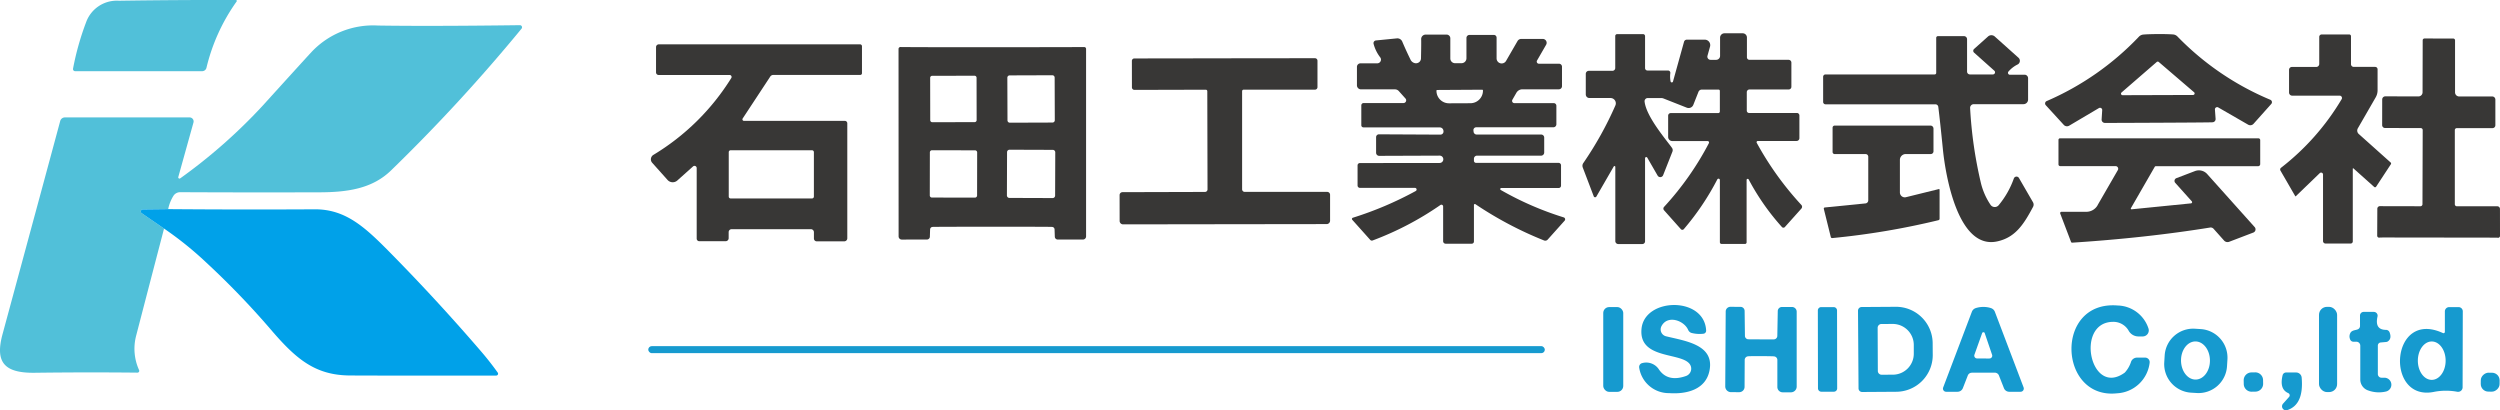 <svg xmlns="http://www.w3.org/2000/svg" xmlns:xlink="http://www.w3.org/1999/xlink" width="341.981" height="56.128" viewBox="0 0 341.981 56.128">
  <defs>
    <clipPath id="clip-path">
      <rect id="長方形_44808" data-name="長方形 44808" width="341.981" height="56.128" fill="none"/>
    </clipPath>
  </defs>
  <g id="グループ_47376" data-name="グループ 47376" transform="translate(0 0)">
    <g id="グループ_47375" data-name="グループ 47375" transform="translate(0 0)" clip-path="url(#clip-path)">
      <path id="パス_329825" data-name="パス 329825" d="M38.489,0a.125.125,0,0,1,.1.2,25.991,25.991,0,0,0-4.129,9.077.607.607,0,0,1-.592.462H16.5a.293.293,0,0,1-.29-.351,37.553,37.553,0,0,1,1.781-6.329A4.465,4.465,0,0,1,22.48.1q7.968-.12,16.01-.1" transform="translate(-6.219 0)" fill="#51c0d9"/>
      <path id="パス_329826" data-name="パス 329826" d="M23.008,30.751l-3.463.037a.284.284,0,0,0-.16.518l3.057,2.1q-1.913,7.321-3.821,14.667a7.042,7.042,0,0,0,.407,4.7.245.245,0,0,1-.228.345q-7.007-.074-14.063.018C.6,53.183-.7,51.716.343,47.871Q6.563,24.919,8.237,18.691a.666.666,0,0,1,.641-.487H25.935a.549.549,0,0,1,.53.7l-2.077,7.457a.17.17,0,0,0,.265.179,73.9,73.9,0,0,0,11.234-9.891q5.925-6.535,6.723-7.389a11.563,11.563,0,0,1,9.083-3.624q7.09.111,19.424-.049a.291.291,0,0,1,.228.475,234.234,234.234,0,0,1-17.859,19.4c-2.545,2.465-5.867,2.983-9.829,2.989q-10.676.028-19.011-.018a1.1,1.1,0,0,0-.894.456,5.374,5.374,0,0,0-.746,1.867" transform="translate(0 -2.143)" fill="#51c0d9"/>
      <path id="パス_329827" data-name="パス 329827" d="M359.835,24.476v11.37a.373.373,0,0,1-.376.376h-3.285a.405.405,0,0,1-.407-.4V25.666a.115.115,0,0,0-.216-.055l-2.373,4.11a.2.2,0,0,1-.364-.031l-1.5-3.938a.657.657,0,0,1,.068-.6,47.694,47.694,0,0,0,4.394-7.888.726.726,0,0,0-.666-1.017h-2.89a.494.494,0,0,1-.493-.493V12.94a.413.413,0,0,1,.413-.413h3.235a.385.385,0,0,0,.382-.388V7.77a.263.263,0,0,1,.265-.265h3.537a.275.275,0,0,1,.277.271v4.381a.329.329,0,0,0,.327.327h2.816a.316.316,0,0,1,.314.345,3.578,3.578,0,0,0,.037,1.159.169.169,0,0,0,.327,0l1.51-5.435a.4.4,0,0,1,.382-.29h2.453a.752.752,0,0,1,.721.955l-.351,1.257a.436.436,0,0,0,.419.548h.764a.539.539,0,0,0,.542-.542V7.992a.6.6,0,0,1,.6-.6h2.5a.576.576,0,0,1,.573.573v2.711a.345.345,0,0,0,.345.345h5.355a.384.384,0,0,1,.382.382v3.309a.366.366,0,0,1-.37.364h-5.355a.373.373,0,0,0-.376.376v2.527a.317.317,0,0,0,.32.314h6.538a.342.342,0,0,1,.339.339V21.74a.384.384,0,0,1-.382.382h-5.306a.171.171,0,0,0-.148.253,42.493,42.493,0,0,0,6.1,8.492.371.371,0,0,1,.006.505l-2.255,2.52a.268.268,0,0,1-.4.006,32.3,32.3,0,0,1-4.554-6.514.15.15,0,0,0-.283.074v8.535a.22.22,0,0,1-.222.216h-3.2a.233.233,0,0,1-.234-.228V27.465a.186.186,0,0,0-.351-.086,35.63,35.63,0,0,1-4.579,6.8.27.27,0,0,1-.407.006l-2.3-2.582a.343.343,0,0,1,.006-.468,40.491,40.491,0,0,0,6.132-8.72.2.2,0,0,0-.179-.283h-4.837a.563.563,0,0,1-.561-.561V18.659a.355.355,0,0,1,.351-.351h6.5a.221.221,0,0,0,.222-.222v-2.81a.18.18,0,0,0-.179-.185h-2.286a.5.5,0,0,0-.462.314l-.7,1.769a.689.689,0,0,1-.894.394l-3.2-1.263a.879.879,0,0,0-.308-.055h-1.836a.434.434,0,0,0-.431.481c.228,2.083,3.02,5.306,3.747,6.335a.54.54,0,0,1,.062.511l-1.269,3.217a.42.42,0,0,1-.758.062L360.137,24.4a.162.162,0,0,0-.3.08" transform="translate(-134.804 -2.838)" fill="#383736"/>
      <path id="パス_329828" data-name="パス 329828" d="M430.245,13.217h2a.484.484,0,0,1,.487.487v2.915a.631.631,0,0,1-.629.629h-6.809a.5.5,0,0,0-.493.524,58.067,58.067,0,0,0,1.448,10.137,9.2,9.2,0,0,0,1.343,3.1.7.7,0,0,0,1.115.062,11.957,11.957,0,0,0,2.077-3.66.387.387,0,0,1,.7-.062l1.923,3.322a.655.655,0,0,1,.006.622c-1.294,2.434-2.44,4.19-4.905,4.727-5.38,1.171-7.074-9.083-7.426-12.553-.259-2.594-.468-4.542-.635-5.854a.392.392,0,0,0-.388-.345H405.023a.329.329,0,0,1-.327-.327V13.507a.324.324,0,0,1,.32-.327h14.938a.208.208,0,0,0,.21-.21V8.17a.232.232,0,0,1,.228-.228h3.568a.421.421,0,0,1,.425.419v4.431a.385.385,0,0,0,.382.388h3.155a.292.292,0,0,0,.191-.511L425.346,10.2a.334.334,0,0,1,0-.505l1.9-1.7a.691.691,0,0,1,.931,0l3.241,2.9a.563.563,0,0,1-.148.937,4.01,4.01,0,0,0-1.22.949.265.265,0,0,0,.2.444" transform="translate(-155.305 -2.998)" fill="#383736"/>
      <path id="パス_329829" data-name="パス 329829" d="M469.436,7.563c.813-.006,1.485.012,2.027.049a.928.928,0,0,1,.61.283,38.3,38.3,0,0,0,12.713,8.658.359.359,0,0,1,.123.567l-2.428,2.718a.591.591,0,0,1-.739.117l-4.08-2.354a.306.306,0,0,0-.462.283l.092,1.269a.438.438,0,0,1-.407.475q-.268.028-7.383.062t-7.389.025a.451.451,0,0,1-.413-.475l.08-1.269a.3.3,0,0,0-.462-.277l-4.055,2.4a.59.59,0,0,1-.74-.111l-2.459-2.687a.355.355,0,0,1,.117-.567,38.384,38.384,0,0,0,12.615-8.8.958.958,0,0,1,.61-.3c.536-.043,1.214-.062,2.027-.068m-5.01,7.993a.212.212,0,0,0,.142.37l9.65-.031a.211.211,0,0,0,.136-.37l-4.837-4.147a.215.215,0,0,0-.277.006Z" transform="translate(-174.215 -2.902)" fill="#383736"/>
      <path id="パス_329830" data-name="パス 329830" d="M317.2,24.242a.414.414,0,0,0-.413.419v.277a.289.289,0,0,0,.29.29h11.29a.337.337,0,0,1,.333.339v2.779a.318.318,0,0,1-.32.32h-7.851a.146.146,0,0,0-.074.271,42.711,42.711,0,0,0,8.609,3.747.277.277,0,0,1,.129.45l-2.317,2.588a.445.445,0,0,1-.505.117,50.016,50.016,0,0,1-9.385-4.961.13.13,0,0,0-.2.1v5a.3.3,0,0,1-.3.308h-3.574a.342.342,0,0,1-.339-.339V31.194a.238.238,0,0,0-.376-.2,41.979,41.979,0,0,1-9.256,4.844.3.3,0,0,1-.345-.08l-2.453-2.742a.174.174,0,0,1,.08-.283,47.6,47.6,0,0,0,8.6-3.654.229.229,0,0,0-.111-.431h-7.524a.324.324,0,0,1-.32-.327V25.574a.317.317,0,0,1,.314-.32l10.914-.012a.5.5,0,0,0,.5-.481v-.018a.493.493,0,0,0-.493-.505l-8.276.031a.426.426,0,0,1-.425-.425V21.71a.392.392,0,0,1,.394-.388l8.406.043a.423.423,0,0,0,.419-.475l-.006-.055a.5.5,0,0,0-.5-.456l-10.445-.006a.289.289,0,0,1-.29-.29V17.359a.316.316,0,0,1,.314-.314h5.454a.371.371,0,0,0,.277-.616l-.912-1.017a.715.715,0,0,0-.536-.24h-4.646a.55.55,0,0,1-.548-.548V12.1a.484.484,0,0,1,.487-.487h2.292a.511.511,0,0,0,.394-.832,5.15,5.15,0,0,1-.894-1.824.374.374,0,0,1,.314-.475l2.866-.283a.725.725,0,0,1,.739.438c.376.887.752,1.7,1.115,2.44a.869.869,0,0,0,.653.518.683.683,0,0,0,.795-.641c.031-1.454.037-2.336.025-2.638a.613.613,0,0,1,.61-.635h2.866a.509.509,0,0,1,.511.505v2.767a.646.646,0,0,0,.647.641h.887a.673.673,0,0,0,.672-.672V8.14a.413.413,0,0,1,.413-.413h3.34a.371.371,0,0,1,.37.37v2.835a.694.694,0,0,0,1.294.351l1.571-2.718a.582.582,0,0,1,.5-.29H326.2a.53.53,0,0,1,.462.795l-1.245,2.157a.292.292,0,0,0,.253.438h2.755a.41.41,0,0,1,.407.407V14.74a.426.426,0,0,1-.425.425H323.42a.955.955,0,0,0-.826.475l-.548.955a.309.309,0,0,0,.265.462H327.7a.36.36,0,0,1,.364.364v2.527a.414.414,0,0,1-.419.413H317.1a.382.382,0,0,0-.382.419l.018.185a.429.429,0,0,0,.431.388h8.818a.413.413,0,0,1,.413.413v2.046a.429.429,0,0,1-.431.431Zm.727-9.022-6.175.037a.091.091,0,0,0-.092.092v.037a1.715,1.715,0,0,0,1.738,1.695l2.909-.012a1.719,1.719,0,0,0,1.713-1.719v-.037a.1.1,0,0,0-.092-.092" transform="translate(-115.163 -2.949)" fill="#383736"/>
      <path id="パス_329831" data-name="パス 329831" d="M516.168,25.965a.052.052,0,0,0-.086.037v9.946a.292.292,0,0,1-.3.3h-3.432a.342.342,0,0,1-.339-.339V26.8a.262.262,0,0,0-.444-.185l-3.278,3.161a.049.049,0,0,1-.08-.012l-2.021-3.494a.3.3,0,0,1,.074-.382A33.512,33.512,0,0,0,514.56,16.5a.319.319,0,0,0-.271-.481h-6.5a.427.427,0,0,1-.425-.431V12.482a.387.387,0,0,1,.388-.388h3.328a.413.413,0,0,0,.413-.413v-3.7a.331.331,0,0,1,.333-.333h3.771a.237.237,0,0,1,.24.24v3.821a.373.373,0,0,0,.376.376h2.933a.33.33,0,0,1,.327.333v2.866a1.947,1.947,0,0,1-.265.98l-2.434,4.221a.621.621,0,0,0,.123.776l4.363,3.9a.18.18,0,0,1,.031.24l-2.015,3.069a.173.173,0,0,1-.265.037Z" transform="translate(-194.239 -2.934)" fill="#383736"/>
      <path id="パス_329832" data-name="パス 329832" d="M536.122,8.55h1.966a.247.247,0,0,1,.247.246v7.118a.563.563,0,0,0,.561.561h4.529a.427.427,0,0,1,.425.431v3.506a.392.392,0,0,1-.388.394h-4.887a.268.268,0,0,0-.271.265v10.15a.281.281,0,0,0,.283.277h5.528a.36.36,0,0,1,.364.364l.006,3.679a.265.265,0,0,1-.37.246q-.019,0-8.03-.012t-8.03-.006a.268.268,0,0,1-.37-.253l.018-3.679a.355.355,0,0,1,.364-.357l5.528.012a.281.281,0,0,0,.284-.277l.031-10.15a.268.268,0,0,0-.271-.265l-4.887-.012a.392.392,0,0,1-.388-.394l.006-3.506a.429.429,0,0,1,.431-.431l4.529.012a.563.563,0,0,0,.561-.561l.018-7.118a.247.247,0,0,1,.246-.246c.086,0,.746,0,1.966.006" transform="translate(-202.503 -3.279)" fill="#383736"/>
      <path id="パス_329833" data-name="パス 329833" d="M145.188,10.226a.379.379,0,0,1,.376-.382H173.1a.26.26,0,0,1,.259.259v3.691a.235.235,0,0,1-.24.234H161.229a.5.5,0,0,0-.419.228l-3.771,5.731a.212.212,0,0,0,.179.327h13.8a.331.331,0,0,1,.333.333V36.373a.416.416,0,0,1-.419.419h-3.759a.387.387,0,0,1-.388-.388v-.863a.414.414,0,0,0-.419-.413H155.522a.405.405,0,0,0-.4.407v.832a.412.412,0,0,1-.413.407H151.1a.355.355,0,0,1-.351-.351V26.766a.3.3,0,0,0-.5-.222L148.1,28.467a.946.946,0,0,1-1.337-.074l-2.1-2.348a.71.71,0,0,1,.16-1.078,31.962,31.962,0,0,0,10.661-10.519.271.271,0,0,0-.228-.413h-9.718a.355.355,0,0,1-.351-.351Zm21.593,14.365a.26.26,0,0,0-.259-.259H155.393a.26.26,0,0,0-.259.259v6.076a.26.26,0,0,0,.259.259h11.129a.26.26,0,0,0,.259-.259Z" transform="translate(-55.447 -3.778)" fill="#383736"/>
      <path id="パス_329834" data-name="パス 329834" d="M212.286,10.469q10.492-.009,12.571-.025a.25.25,0,0,1,.253.253V36.345a.429.429,0,0,1-.431.431h-3.451a.4.4,0,0,1-.394-.388L220.8,35.4a.353.353,0,0,0-.339-.351q-.314-.028-8.178-.025c-5.238,0-7.968.012-8.171.025a.357.357,0,0,0-.339.351l-.031.986a.4.4,0,0,1-.394.388l-3.451.006a.433.433,0,0,1-.431-.431L199.456,10.7a.26.26,0,0,1,.259-.259q2.071.028,12.571.025m-2.156,4.179a.276.276,0,0,0-.278-.277l-5.793.01a.275.275,0,0,0-.277.277l.01,5.793a.277.277,0,0,0,.278.277l5.793-.01a.277.277,0,0,0,.277-.278l-.01-5.793m10.681-.03a.316.316,0,0,0-.316-.313l-5.842.02a.315.315,0,0,0-.313.316l.02,5.842a.316.316,0,0,0,.316.313l5.842-.02a.316.316,0,0,0,.313-.316l-.02-5.842m-10.6,10.247a.289.289,0,0,0-.289-.29l-5.891-.01a.289.289,0,0,0-.29.289l-.01,5.891a.289.289,0,0,0,.289.29l5.891.01a.29.29,0,0,0,.29-.289l.01-5.891m10.684-.013a.338.338,0,0,0-.338-.34l-5.916-.02a.337.337,0,0,0-.34.338l-.02,5.916a.338.338,0,0,0,.338.34l5.916.02a.339.339,0,0,0,.34-.338Z" transform="translate(-76.543 -4.008)" fill="#383736"/>
      <path id="パス_329835" data-name="パス 329835" d="M262.9,12.936q6.286-.009,12.356-.012a.342.342,0,0,1,.339.339V16.88a.345.345,0,0,1-.345.345h-9.755a.208.208,0,0,0-.21.21V30.857a.355.355,0,0,0,.351.351h11.283a.4.4,0,0,1,.4.394v3.543a.468.468,0,0,1-.468.468l-13.921.018L249,35.651a.468.468,0,0,1-.468-.468l-.006-3.543a.4.4,0,0,1,.4-.394l11.283-.031a.346.346,0,0,0,.345-.351l-.031-13.422a.208.208,0,0,0-.21-.21l-9.755.025a.345.345,0,0,1-.345-.345l-.006-3.617a.333.333,0,0,1,.333-.339l12.356-.018" transform="translate(-95.374 -4.96)" fill="#383736"/>
      <path id="パス_329836" data-name="パス 329836" d="M420.57,36.563a.09.09,0,0,1,.111.092v3.962a.206.206,0,0,1-.154.2,103.926,103.926,0,0,1-14.519,2.446.191.191,0,0,1-.21-.148l-.955-3.852a.156.156,0,0,1,.129-.185l5.571-.555a.423.423,0,0,0,.382-.425V32.132a.358.358,0,0,0-.357-.357h-4.24a.287.287,0,0,1-.283-.283V28.164a.291.291,0,0,1,.3-.29h13.083a.416.416,0,0,1,.419.419v3.1a.372.372,0,0,1-.37.376H416.06a.8.8,0,0,0-.807.8v4.449a.67.67,0,0,0,.832.653Z" transform="translate(-155.361 -10.697)" fill="#383736"/>
      <path id="パス_329837" data-name="パス 329837" d="M462.279,39.861l2.779-4.813a.362.362,0,0,0-.314-.542h-7.567a.237.237,0,0,1-.24-.24V30.914a.213.213,0,0,1,.216-.21h27.133a.247.247,0,0,1,.247.246v3.285a.287.287,0,0,1-.284.283H470.253a.166.166,0,0,0-.148.086l-3.26,5.657a.1.1,0,0,0,.092.154l8.128-.813a.167.167,0,0,0,.111-.277L472.915,36.8a.4.4,0,0,1,.154-.647l2.539-.968a1.519,1.519,0,0,1,1.676.413l6.489,7.247a.469.469,0,0,1-.185.752l-3.309,1.263a.632.632,0,0,1-.684-.166l-1.448-1.621a.528.528,0,0,0-.462-.166q-8.837,1.424-18.869,2.071a.159.159,0,0,1-.16-.1l-1.479-3.882a.178.178,0,0,1,.166-.24h3.4a1.778,1.778,0,0,0,1.541-.887" transform="translate(-175.353 -11.783)" fill="#383736"/>
      <path id="パス_329838" data-name="パス 329838" d="M35,46.424q10.085.083,20.059.025c4.3-.018,6.964,2.533,10.464,6.088q6.378,6.48,12.325,13.4,1.174,1.368,2.231,2.847a.256.256,0,0,1-.21.407q-13.413.018-19.966-.012c-4.844-.018-7.463-2.3-10.963-6.4a112.208,112.208,0,0,0-8.726-9.046,47.454,47.454,0,0,0-5.78-4.653l-3.057-2.1a.284.284,0,0,1,.16-.518Z" transform="translate(-11.995 -17.816)" fill="#00a1e9"/>
      <path id="パス_329839" data-name="パス 329839" d="M364.151,75.692a2.064,2.064,0,0,1,2.422.85q1.211,1.747,3.691.875a1.065,1.065,0,0,0,.678-1.276c-.579-2.151-7.222-.69-6.76-5.207.438-4.264,8.6-4.425,8.837.259a.416.416,0,0,1-.394.444,4.33,4.33,0,0,1-1.652-.123.752.752,0,0,1-.413-.4c-.548-1.276-2.8-2.1-3.642-.53a.963.963,0,0,0,.61,1.4c2.681.659,6.662,1.152,5.947,4.708-.518,2.588-3.124,3.235-5.509,3.069a4.1,4.1,0,0,1-4.1-3.451.562.562,0,0,1,.283-.616" transform="translate(-139.632 -25.984)" fill="#169acf"/>
      <path id="パス_329840" data-name="パス 329840" d="M470.51,75.673a4.736,4.736,0,0,1-4.449,4.135c-8.048.881-8.609-12.719.068-12.011a4.554,4.554,0,0,1,4.215,3.112.83.83,0,0,1-.776,1.122h-.585a1.528,1.528,0,0,1-1.313-.739,2.4,2.4,0,0,0-2.212-1.257c-5.183.1-3.05,10.378,1.658,6.939a4,4,0,0,0,.863-1.5.877.877,0,0,1,.813-.548h1.115a.621.621,0,0,1,.6.746" transform="translate(-176.46 -26.008)" fill="#169acf"/>
      <path id="パス_329841" data-name="パス 329841" d="M387.871,72.559c1,.006,1.584,0,1.75,0a.482.482,0,0,0,.468-.475l.062-3.4a.567.567,0,0,1,.567-.555h1.38a.644.644,0,0,1,.641.641V79.018a.784.784,0,0,1-.783.783h-1.134a.728.728,0,0,1-.727-.727v-3.7a.488.488,0,0,0-.4-.481c-.117-.025-.727-.037-1.83-.043s-1.713.006-1.83.031a.5.5,0,0,0-.407.481l-.018,3.7a.733.733,0,0,1-.733.721l-1.134-.006a.784.784,0,0,1-.776-.789l.062-10.248a.644.644,0,0,1,.647-.635l1.38.006a.563.563,0,0,1,.561.561l.043,3.4a.476.476,0,0,0,.462.475c.173.006.752.006,1.75.012" transform="translate(-146.966 -26.135)" fill="#169acf"/>
      <rect id="長方形_44803" data-name="長方形 44803" width="2.736" height="11.598" rx="0.81" transform="translate(219.312 42.006)" fill="#169acf"/>
      <path id="パス_329842" data-name="パス 329842" d="M406.165,79.288a.453.453,0,0,1-.455.457l-1.713,0a.461.461,0,0,1-.457-.455l-.018-10.661a.453.453,0,0,1,.455-.457l1.713,0a.462.462,0,0,1,.457.455Z" transform="translate(-154.854 -26.162)" fill="#169acf"/>
      <path id="パス_329843" data-name="パス 329843" d="M412.436,68.634a.5.5,0,0,1,.487-.5l4.616-.031a5.014,5.014,0,0,1,5.109,4.918l.012,1.713a5.016,5.016,0,0,1-5.035,4.992l-4.616.031a.491.491,0,0,1-.5-.487Zm2.687,2.342.025,5.9a.517.517,0,0,0,.518.518l1.608-.006a2.872,2.872,0,0,0,2.792-2.946v-1.06a2.878,2.878,0,0,0-2.816-2.933l-1.608.006a.521.521,0,0,0-.518.518" transform="translate(-158.275 -26.135)" fill="#169acf"/>
      <path id="パス_329844" data-name="パス 329844" d="M436.824,68.134a3.24,3.24,0,0,1,1.06.166.859.859,0,0,1,.511.493l3.932,10.353a.44.44,0,0,1-.407.592h-1.559a.781.781,0,0,1-.727-.5L438.95,77.5a.612.612,0,0,0-.567-.376h-1.559c-1,0-1.516,0-1.559.006a.6.6,0,0,0-.567.37l-.678,1.738a.787.787,0,0,1-.727.5h-1.559a.433.433,0,0,1-.407-.592l3.925-10.353a.849.849,0,0,1,.505-.493,3.3,3.3,0,0,1,1.066-.166m-.012,7.05q.841.009.887,0a.38.38,0,0,0,.32-.5L437,71.69a.153.153,0,0,0-.1-.086.549.549,0,0,0-.068-.012c-.012,0-.031.006-.068.012a.168.168,0,0,0-.1.086L435.6,74.672a.382.382,0,0,0,.32.505c.031.006.327.006.887.006" transform="translate(-165.514 -26.147)" fill="#169acf"/>
      <rect id="長方形_44804" data-name="長方形 44804" width="2.477" height="11.659" rx="1.09" transform="translate(317.221 41.975)" fill="#169acf"/>
      <path id="パス_329845" data-name="パス 329845" d="M538.619,71.72a.186.186,0,0,0,.265-.166v-2.8a.589.589,0,0,1,.585-.585h1.288a.579.579,0,0,1,.579.579l-.025,10.4a.622.622,0,0,1-.74.6,8.432,8.432,0,0,0-3.248.031c-6.662,1.269-5.9-11.388,1.294-8.06m-1.528,1.152c-1.048,0-1.9,1.177-1.9,2.625s.85,2.625,1.9,2.625,1.9-1.177,1.9-2.625-.85-2.625-1.9-2.625" transform="translate(-204.445 -26.159)" fill="#169acf"/>
      <path id="パス_329846" data-name="パス 329846" d="M522.977,69.739a.5.5,0,0,1,.5-.505h1.393a.516.516,0,0,1,.505.629q-.416,1.821,1.165,1.83a.528.528,0,0,1,.487.345c.216.561.136.974-.24,1.232a.506.506,0,0,1-.234.08l-.752.068a.422.422,0,0,0-.382.419v3.895a.5.5,0,0,0,.5.505h.394a.958.958,0,0,1,.259,1.88,4.232,4.232,0,0,1-2.446-.129,1.574,1.574,0,0,1-1.109-1.5V73.85a.537.537,0,0,0-.536-.536h-.4a.477.477,0,0,1-.462-.345.978.978,0,0,1,.123-.974c.253-.265.592-.246.918-.37a.5.5,0,0,0,.32-.468Z" transform="translate(-200.148 -26.569)" fill="#169acf"/>
      <path id="パス_329847" data-name="パス 329847" d="M489,78.092a3.907,3.907,0,0,1-4.144,3.667l-.775-.047a3.917,3.917,0,0,1-3.667-4.145l.057-.935a3.909,3.909,0,0,1,4.145-3.667l.775.048a3.915,3.915,0,0,1,3.667,4.144Zm-4.336-3.386c-1.093.012-1.968,1.183-1.955,2.623s.906,2.6,2,2.59,1.968-1.183,1.955-2.624-.906-2.6-2-2.589" transform="translate(-184.361 -27.998)" fill="#169acf"/>
      <rect id="長方形_44805" data-name="長方形 44805" width="122.645" height="0.961" rx="0.481" transform="translate(88.675 47.349)" fill="#169acf"/>
      <path id="長方形_44806" data-name="長方形 44806" d="M1.07,0h.51A1.07,1.07,0,0,1,2.65,1.07v.5A1.071,1.071,0,0,1,1.579,2.637H1.07A1.07,1.07,0,0,1,0,1.568v-.5A1.07,1.07,0,0,1,1.07,0Z" transform="matrix(1, -0.018, 0.018, 1, 306.901, 50.965)" fill="#169acf"/>
      <path id="パス_329848" data-name="パス 329848" d="M507.243,87.83a.544.544,0,0,1-.573-.881l.826-.924a.328.328,0,0,0-.111-.518q-1.239-.536-.776-2.446a.493.493,0,0,1,.475-.376h1.38a.761.761,0,0,1,.752.69c.216,2.471-.437,3.956-1.972,4.455" transform="translate(-194.366 -31.731)" fill="#169acf"/>
      <rect id="長方形_44807" data-name="長方形 44807" width="2.588" height="2.576" rx="1.04" transform="translate(339.337 53.559) rotate(-89.4)" fill="#169acf"/>
    </g>
  </g>
</svg>

